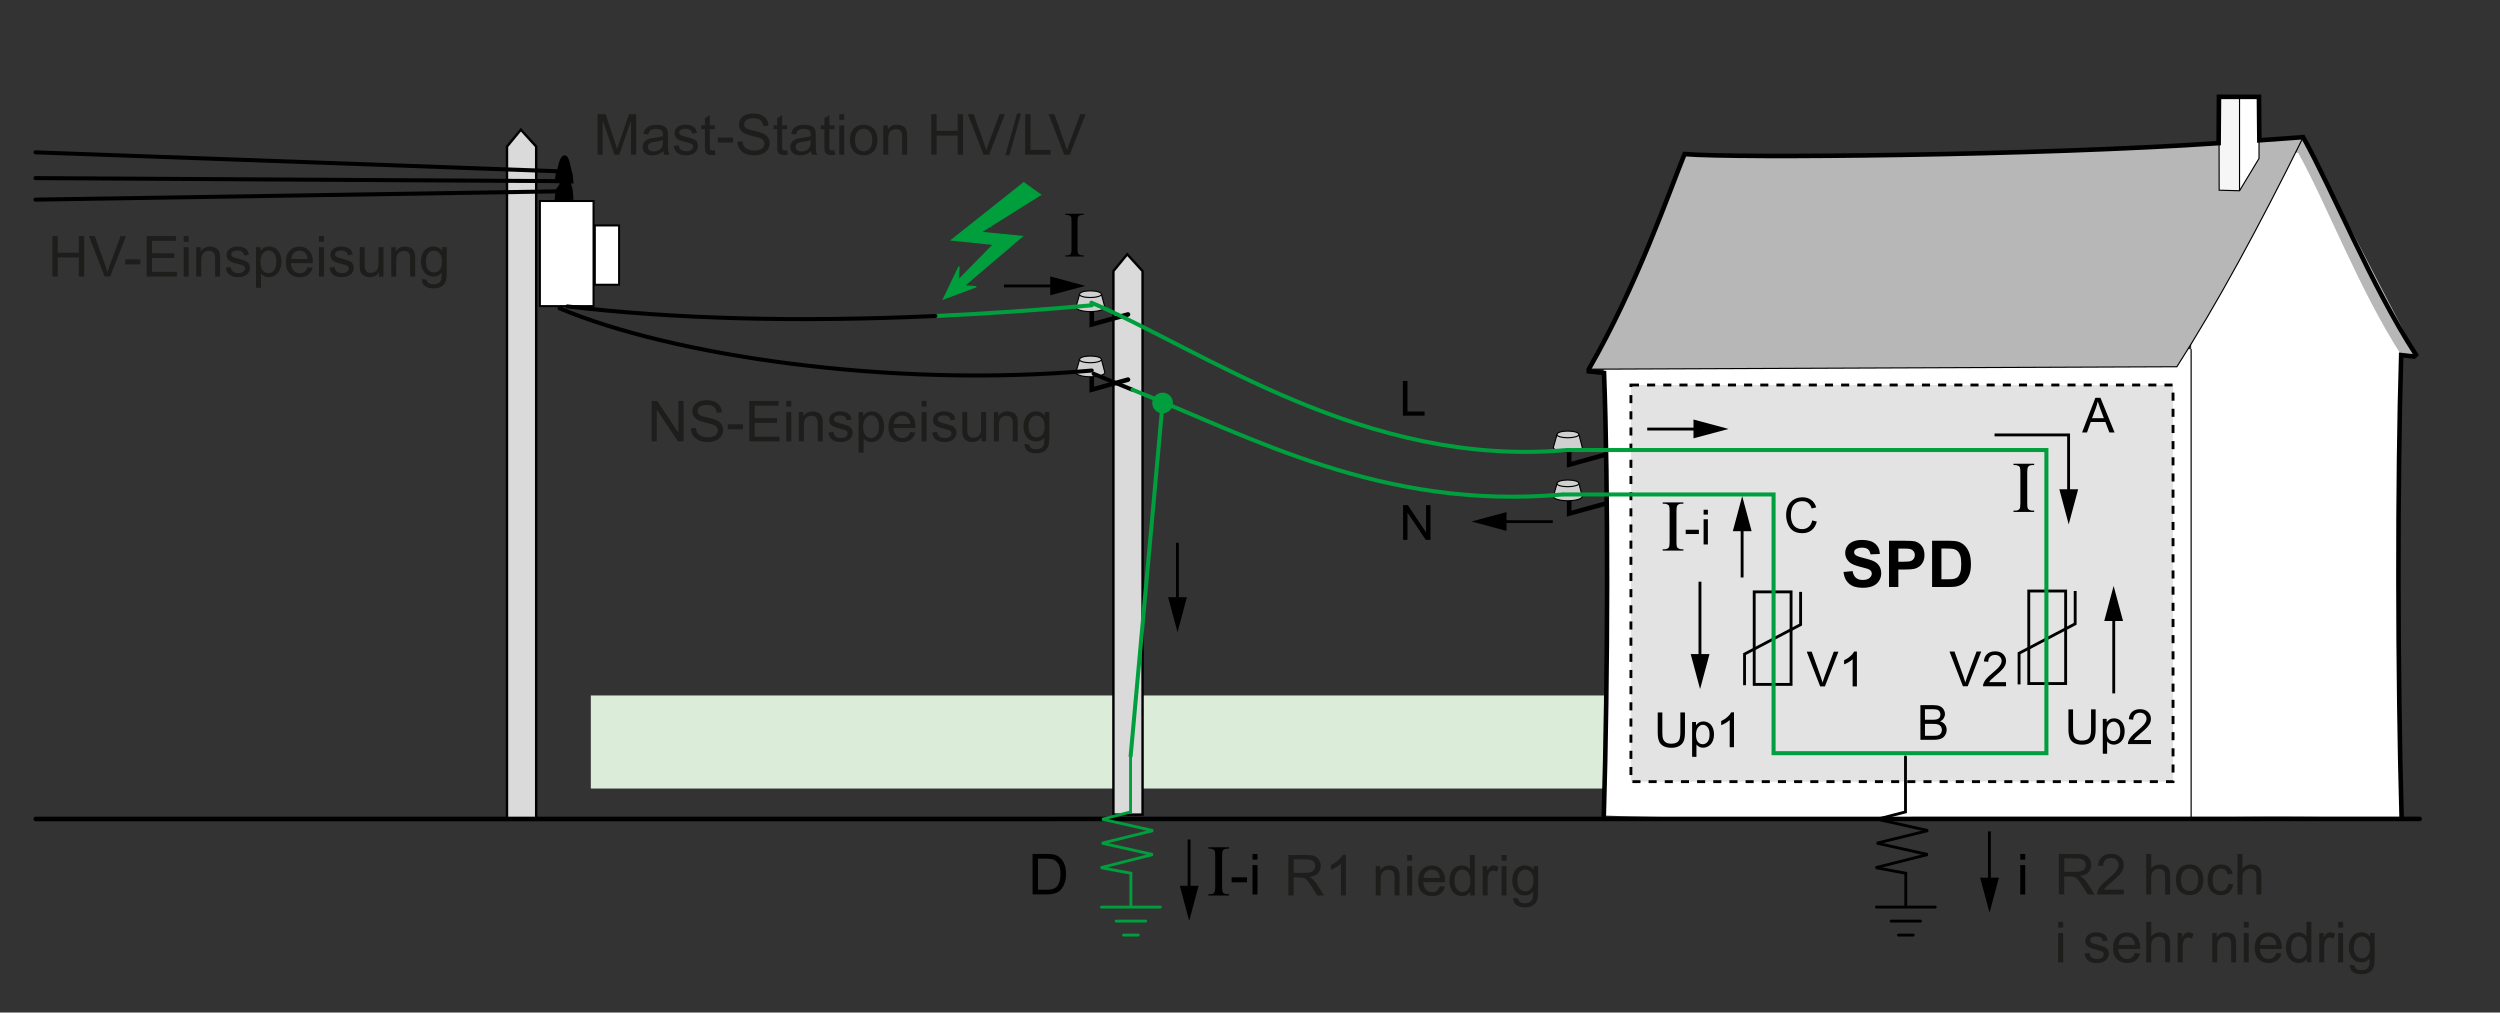 <?xml version="1.0" encoding="utf-8"?>
<!-- Generator: Adobe Illustrator 15.1.0, SVG Export Plug-In . SVG Version: 6.00 Build 0)  -->
<!DOCTYPE svg PUBLIC "-//W3C//DTD SVG 1.1//EN" "http://www.w3.org/Graphics/SVG/1.1/DTD/svg11.dtd">
<svg version="1.1" xmlns="http://www.w3.org/2000/svg" xmlns:xlink="http://www.w3.org/1999/xlink" x="0px" y="0px" width="618.5px"
	 height="250.5px" viewBox="0 0 618.5 250.5" style="enable-background:new 0 0 618.5 250.5;" xml:space="preserve">
<rect x="0" y="0" width="618.5" height="250.5" fill="#333333" stroke="none"/>
<style type="text/css">
<![CDATA[
	.st0{fill-rule:evenodd;clip-rule:evenodd;fill:none;stroke:#000000;stroke-width:0.709;stroke-linecap:round;}
	.st1{fill-rule:evenodd;clip-rule:evenodd;fill:#DBECD9;}
	.st2{fill:none;stroke:#000000;stroke-linecap:round;}
	.st3{fill:#1D1D1B;}
	.st4{fill-rule:evenodd;clip-rule:evenodd;fill:none;stroke:#000000;stroke-width:0.283;stroke-miterlimit:3.864;}
	.st5{fill-rule:evenodd;clip-rule:evenodd;fill:#B7B7B7;}
	.st6{fill-rule:evenodd;clip-rule:evenodd;fill:#009E3D;stroke:#009E3D;}
	.st7{fill-rule:evenodd;clip-rule:evenodd;fill:none;stroke:#009E3D;stroke-miterlimit:3.864;}
	.st8{fill-rule:evenodd;clip-rule:evenodd;fill:#D0D0D0;stroke:#000000;stroke-width:0.283;stroke-miterlimit:3.864;}
	.st9{fill-rule:evenodd;clip-rule:evenodd;fill:#009E3D;stroke:#009E3D;stroke-width:0.283;stroke-miterlimit:3.864;}
	.st10{fill-rule:evenodd;clip-rule:evenodd;}
	
		.st11{fill-rule:evenodd;clip-rule:evenodd;fill:#E3E3E3;stroke:#000000;stroke-width:0.709;stroke-miterlimit:3.864;stroke-dasharray:2,2;}
	.st12{fill-rule:evenodd;clip-rule:evenodd;fill:#F6F6F6;}
	.st13{fill-rule:evenodd;clip-rule:evenodd;fill:#DADADA;stroke:#000000;stroke-width:0.597;stroke-miterlimit:3.864;}
	.st14{fill:#FFFFFF;stroke:#000000;stroke-width:0.5;stroke-linecap:round;}
	.st15{fill-rule:evenodd;clip-rule:evenodd;fill:#FFFFFF;}
	.st16{fill-rule:evenodd;clip-rule:evenodd;fill:none;stroke:#009E3D;stroke-width:0.709;stroke-linecap:round;}
	.st17{fill:#FFFFFF;stroke:#000000;stroke-width:0.5;}
	.st18{fill:none;stroke:#000000;stroke-width:0.709;}
	.st19{stroke:#000000;stroke-width:0;stroke-linecap:round;}
	.st20{fill-rule:evenodd;clip-rule:evenodd;fill:none;stroke:#000000;stroke-width:1.134;stroke-linecap:round;}
	.st21{fill:none;stroke:#009E3D;stroke-linecap:round;}
]]>
</style>
<g id="Repères">
</g>
<g id="Calque_1">
	<polygon class="st1" points="441.06,172.05 146.17,172.06 146.17,195.08 441.06,195.08 	"/>
	<g>
		<g>
			<polygon class="st5" points="591.6,88.42 567.89,38.02 569.82,33.92 597.73,87.76 			"/>
			<path class="st15" d="M542.08,202.29c-43.98,0-118.65,0.52-145.24-0.52c1.04-34.81,1.04-81.25,0-109.49l-0.39-2.51l17.19-3.14
				l128.44-0.26V202.29z"/>
			<path class="st15" d="M542.08,202.29c25.1-0.52,36.44,0,52.1,0c-1.01-35.3-1.05-83.74-0.11-114.46
				c-10.5-16.29-18.38-37.2-25.48-49.98l-4.23-0.44l-22.27,43.85V202.29z"/>
			<path class="st5" d="M569.82,33.92c-58.72,4.26-138.15,5.43-153.06,4.19c-3.8,9.32-11.71,32.4-23.7,53.23l145.5-0.61
				c8.9-13.91,18.38-31.13,28.46-51.19C567.95,37.7,568.88,35.82,569.82,33.92z"/>
			<g>
				<polygon class="st12" points="554.06,23.94 554.06,47.19 549.02,47.06 548.98,23.94 				"/>
				<polygon class="st15" points="554.06,23.94 554.06,47.19 558.88,39.2 558.87,23.94 				"/>
				<polygon class="st4" points="548.98,23.94 549.02,47.06 554.06,47.19 558.88,39.2 558.87,23.94 				"/>
				<line class="st4" x1="554.06" y1="47.19" x2="554.06" y2="24.03"/>
			</g>
			<line class="st4" x1="542.08" y1="86.37" x2="542.08" y2="202.29"/>
			<path class="st4" d="M393.02,91.34l145.54-0.61c9.72-15.19,20.14-34.29,31.26-56.81"/>
			<path class="st20" d="M396.78,201.77c1.04-34.81,1.11-81.25,0.06-109.49l-3.78-0.41v-0.52c12-20.83,19.9-43.91,23.7-53.23
				c13.01,1.08,87.56,0.33,132.13-2.71l0.08-11.46h9.89l0.1,10.76c3.49-0.25,7.11-0.5,10.84-0.78c7.44,13.39,16.68,36.5,27.91,53.84
				l-0.46,0.44l-3.2-0.37c-0.94,30.72-0.9,79.16,0.11,114.46"/>
		</g>
		<rect x="403.49" y="95.25" class="st11" width="134.12" height="98.13"/>
	</g>
	<g>
		<polygon class="st13" points="125.43,36.26 128.86,32.09 132.65,36.26 132.65,202.73 125.43,202.73 		"/>
	</g>
	<g>
		<polygon class="st13" points="275.46,67.07 278.88,62.9 282.67,67.07 282.67,201.54 275.46,201.54 		"/>
		<g>
			<polyline class="st20" points="270.1,91.67 270.1,96.4 279.06,93.92 			"/>
			<g>
				<path class="st8" d="M267.1,88.91c0-0.46,1.13-0.83,2.64-0.83c1.52,0,2.75,0.37,2.75,0.83l0.85,3.23c0,0.6-1.62,1.08-3.6,1.08
					c-1.97,0-3.57-0.48-3.57-1.08L267.1,88.91z"/>
				<path class="st4" d="M272.52,88.91c0,0.46-1.26,0.83-2.77,0.83c-1.52,0-2.75-0.37-2.75-0.83"/>
			</g>
		</g>
		<g>
			<polyline class="st20" points="270.1,75.53 270.1,80.27 279.06,77.79 			"/>
			<g>
				<path class="st8" d="M267.1,72.78c0-0.46,1.13-0.83,2.64-0.83c1.52,0,2.75,0.37,2.75,0.83l0.85,3.23c0,0.6-1.62,1.08-3.6,1.08
					c-1.97,0-3.57-0.48-3.57-1.08L267.1,72.78z"/>
				<path class="st4" d="M272.52,72.78c0,0.46-1.26,0.83-2.77,0.83c-1.52,0-2.75-0.37-2.75-0.83"/>
			</g>
		</g>
	</g>
	<line class="st2" x1="8.78" y1="37.69" x2="139.5" y2="42.43"/>
	<g>
		<rect x="133.57" y="49.73" class="st17" width="13.27" height="26"/>
		<path class="st17" d="M140.21,62.73"/>
	</g>
	<path class="st19" d="M141.73,43.62c-0.08-0.89-0.29-1.12-0.45-1.98c-0.33-1.79-0.76-3.3-1.67-3.21c-0.87,0.09-1.31,1.54-1.67,3.21
		c-0.18,0.86-0.45,1.07-0.54,1.96c-0.2,1.97-0.21,1.69-0.21,1.69l4.7,0.11C141.9,45.4,141.91,45.64,141.73,43.62z"/>
	<path class="st19" d="M141.73,47.37c-0.08-0.89-0.29-1.12-0.45-1.98c-0.33-1.79-0.78-3.94-1.69-3.85
		c-0.87,0.09-0.79,2.18-1.15,3.85c-0.18,0.86-0.95,1.07-1.04,1.96c-0.2,1.97-0.17,2.21-0.17,2.21l4.62-0.11
		C141.87,49.45,141.91,49.39,141.73,47.37z"/>
	<line class="st2" x1="8.78" y1="44.06" x2="138.12" y2="44.81"/>
	<line class="st2" x1="8.78" y1="49.39" x2="137.42" y2="47.35"/>
	<g>
		<rect x="147.16" y="55.77" class="st14" width="6" height="14.67"/>
		<path class="st14" d="M150.16,63.1"/>
	</g>
	<path class="st2" d="M138.44,76.28c27.39,11.58,81.73,19.85,131.66,15.39"/>
	<g>
		<polyline class="st20" points="388.21,122.33 388.21,127.07 397.18,124.59 		"/>
		<path class="st8" d="M385.22,119.58c0-0.46,1.13-0.83,2.64-0.83c1.52,0,2.75,0.37,2.75,0.83l0.85,3.23c0,0.6-1.63,1.08-3.6,1.08
			s-3.57-0.48-3.57-1.08L385.22,119.58z"/>
		<path class="st4" d="M390.64,119.58c0,0.46-1.26,0.83-2.77,0.83c-1.52,0-2.75-0.37-2.75-0.83"/>
	</g>
	<g>
		<polyline class="st20" points="388.21,110.23 388.21,114.96 397.18,112.48 		"/>
		<path class="st8" d="M385.22,107.47c0-0.46,1.13-0.83,2.64-0.83c1.52,0,2.75,0.37,2.75,0.83l0.85,3.23c0,0.6-1.63,1.08-3.6,1.08
			s-3.57-0.48-3.57-1.08L385.22,107.47z"/>
		<path class="st4" d="M390.64,107.47c0,0.46-1.26,0.83-2.77,0.83c-1.52,0-2.75-0.37-2.75-0.83"/>
	</g>
	<line class="st7" x1="279.7" y1="187.27" x2="287.64" y2="99.62"/>
	<path class="st2" d="M270.57,92.48c2.91,1.23,6.09,2.56,9.57,3.94"/>
	<g>
		<g>
			<rect x="433.99" y="146.43" class="st18" width="9.12" height="22.89"/>
			<path class="st18" d="M438.55,157.87"/>
		</g>
		<polyline class="st18" points="431.6,169.52 431.6,161.82 445.47,154.53 445.47,146.43 		"/>
	</g>
	<g>
		<line class="st18" x1="420.57" y1="143.91" x2="420.57" y2="163.41"/>
		<polygon points="418.28,161.82 420.6,170.49 422.93,161.82 		"/>
	</g>
	<g>
		<line class="st18" x1="384.16" y1="129.05" x2="371.12" y2="129.05"/>
		<polygon points="372.71,131.34 364.04,129.02 372.71,126.69 		"/>
	</g>
	<g>
		<line class="st18" x1="431" y1="142.87" x2="431" y2="129.83"/>
		<polygon points="428.7,131.42 431.02,122.74 433.35,131.42 		"/>
	</g>
	<g>
		<rect x="417.04" y="131.06" class="st10" width="3.26" height="1.06"/>
		<path class="st10" d="M421.47,127.31v-1.2h1.06v1.2H421.47z M421.47,134.7v-6.23h1.06v6.23H421.47z"/>
	</g>
	<path class="st10" d="M448.34,128.75l1.14,0.29c-0.24,0.93-0.67,1.65-1.29,2.13c-0.62,0.49-1.37,0.74-2.27,0.74
		c-0.92,0-1.68-0.19-2.25-0.56c-0.58-0.38-1.02-0.92-1.32-1.64c-0.3-0.71-0.46-1.48-0.46-2.3c0-0.89,0.17-1.67,0.51-2.34
		c0.34-0.67,0.83-1.17,1.46-1.52c0.63-0.35,1.32-0.52,2.08-0.52c0.86,0,1.58,0.22,2.17,0.66s0.99,1.05,1.22,1.84l-1.12,0.26
		c-0.2-0.63-0.49-1.08-0.87-1.37c-0.38-0.29-0.85-0.43-1.43-0.43c-0.66,0-1.21,0.16-1.65,0.47s-0.75,0.74-0.93,1.27
		s-0.27,1.08-0.27,1.65c0,0.73,0.11,1.37,0.32,1.91c0.21,0.54,0.54,0.95,0.99,1.22s0.93,0.4,1.46,0.4c0.63,0,1.17-0.18,1.61-0.55
		C447.89,130.01,448.19,129.47,448.34,128.75z"/>
	<g>
		<path class="st10" d="M450.31,169.82l-3.32-8.59h1.23l2.23,6.24c0.18,0.5,0.33,0.97,0.45,1.4c0.13-0.47,0.29-0.94,0.46-1.4
			l2.31-6.24h1.16l-3.35,8.59H450.31z"/>
		<path class="st10" d="M459.4,169.82h-1.06v-6.72c-0.25,0.24-0.59,0.48-1,0.73c-0.41,0.24-0.78,0.42-1.11,0.54v-1.02
			c0.59-0.28,1.11-0.62,1.55-1.01c0.44-0.39,0.75-0.78,0.94-1.15h0.68V169.82z"/>
	</g>
	<g>
		<path class="st10" d="M415.72,176.26h1.14v4.96c0,0.86-0.1,1.55-0.29,2.06c-0.2,0.51-0.55,0.92-1.06,1.24
			c-0.51,0.32-1.18,0.48-2,0.48c-0.8,0-1.46-0.14-1.97-0.42c-0.51-0.28-0.88-0.68-1.09-1.2c-0.22-0.53-0.33-1.24-0.33-2.15v-4.96
			h1.14v4.96c0,0.75,0.07,1.3,0.21,1.65c0.14,0.35,0.38,0.63,0.71,0.82s0.75,0.29,1.23,0.29c0.83,0,1.43-0.19,1.78-0.57
			c0.36-0.38,0.53-1.11,0.53-2.19V176.26z"/>
		<path class="st10" d="M418.63,187.24v-8.62h0.96v0.82c0.23-0.32,0.48-0.55,0.77-0.71c0.29-0.16,0.63-0.24,1.04-0.24
			c0.53,0,1,0.14,1.41,0.41c0.41,0.27,0.71,0.66,0.92,1.15s0.31,1.04,0.31,1.63c0,0.63-0.11,1.21-0.34,1.72
			c-0.23,0.51-0.56,0.9-0.99,1.17s-0.89,0.41-1.37,0.41c-0.35,0-0.67-0.07-0.95-0.22c-0.28-0.15-0.51-0.34-0.69-0.56v3.04H418.63z
			 M419.59,181.78c0,0.8,0.16,1.39,0.48,1.77c0.32,0.38,0.71,0.57,1.18,0.57c0.47,0,0.87-0.2,1.2-0.59c0.33-0.39,0.5-1.01,0.5-1.84
			c0-0.79-0.16-1.38-0.49-1.78c-0.33-0.39-0.71-0.59-1.16-0.59s-0.85,0.21-1.19,0.63C419.77,180.37,419.59,180.98,419.59,181.78z"/>
		<path class="st10" d="M428.99,184.86h-1.06v-6.72c-0.25,0.24-0.59,0.48-1,0.73c-0.41,0.24-0.78,0.42-1.11,0.54v-1.02
			c0.59-0.28,1.11-0.62,1.55-1.01s0.75-0.78,0.94-1.15h0.68V184.86z"/>
	</g>
	<g>
		<line class="st18" x1="407.52" y1="106.15" x2="420.55" y2="106.15"/>
		<polygon points="418.97,108.44 427.64,106.12 418.97,103.79 		"/>
	</g>
	<g>
		<g>
			<rect x="501.92" y="146.22" class="st18" width="9.12" height="22.89"/>
			<path class="st18" d="M506.48,157.67"/>
		</g>
		<polyline class="st18" points="499.52,169.32 499.52,161.62 513.4,154.33 513.4,146.22 		"/>
	</g>
	<path class="st21" d="M280.17,96.42c29.28,11.64,61.83,29.91,106.45,25.91"/>
	<polyline class="st7" points="386.63,122.33 438.78,122.33 438.78,186.34 506.28,186.34 506.28,111.34 387.65,111.34 	"/>
	<polygon class="st9" points="242.65,57.46 252.91,58.49 238.55,70.7 241.54,70.93 233.39,73.99 237.26,65.95 237.14,69.26 
		245.77,60.47 235.4,59.39 253.28,45.2 257.46,48.19 	"/>
	<path class="st21" d="M231.44,78.18c12.42-0.57,25.28-1.45,38.66-2.65"/>
	<path class="st2" d="M140.37,75.81c26.79,3.13,57.1,3.92,91.04,2.37"/>
	<g>
		<polyline class="st18" points="511.77,122.64 511.77,107.6 493.45,107.6 		"/>
		<polygon points="509.48,121.05 511.8,129.73 514.13,121.05 		"/>
	</g>
	<g>
		<line class="st18" x1="291.29" y1="149.33" x2="291.29" y2="134.29"/>
		<polygon points="288.99,147.74 291.32,156.42 293.64,147.74 		"/>
	</g>
	<g>
		<line class="st18" x1="522.94" y1="171.55" x2="522.94" y2="152.05"/>
		<polygon points="525.24,153.64 522.91,144.96 520.59,153.64 		"/>
	</g>
	<path class="st10" d="M475.11,183.04v-8.59h3.22c0.65,0,1.18,0.09,1.58,0.26s0.71,0.44,0.93,0.8s0.34,0.74,0.34,1.13
		c0,0.37-0.1,0.71-0.3,1.04c-0.2,0.32-0.5,0.59-0.9,0.79c0.52,0.15,0.92,0.41,1.2,0.78s0.42,0.8,0.42,1.3c0,0.4-0.08,0.78-0.26,1.12
		c-0.17,0.35-0.38,0.61-0.63,0.8c-0.25,0.19-0.57,0.33-0.94,0.42c-0.38,0.1-0.84,0.14-1.39,0.14H475.11z M476.25,178.06h1.86
		c0.5,0,0.87-0.03,1.08-0.1c0.29-0.08,0.51-0.23,0.65-0.43c0.15-0.2,0.22-0.45,0.22-0.75c0-0.29-0.07-0.54-0.21-0.76
		c-0.13-0.22-0.33-0.37-0.59-0.45c-0.25-0.08-0.69-0.12-1.31-0.12h-1.72V178.06z M476.25,182.04h2.14c0.37,0,0.63-0.02,0.77-0.04
		c0.26-0.05,0.48-0.13,0.66-0.23s0.32-0.27,0.43-0.48c0.11-0.21,0.17-0.45,0.17-0.72c0-0.32-0.08-0.6-0.25-0.84
		c-0.17-0.24-0.39-0.4-0.68-0.5c-0.29-0.1-0.71-0.14-1.26-0.14h-1.99V182.04z"/>
	<path class="st10" d="M515.1,107l3.3-8.59h1.25l3.5,8.59h-1.29l-0.99-2.6h-3.62l-0.93,2.6H515.1z M517.57,103.47h2.93l-0.9-2.38
		c-0.27-0.72-0.47-1.32-0.62-1.79c-0.12,0.56-0.28,1.11-0.47,1.65L517.57,103.47z"/>
	<g>
		<path class="st10" d="M485.63,169.78l-3.32-8.59h1.23l2.23,6.24c0.18,0.5,0.33,0.97,0.45,1.41c0.13-0.47,0.29-0.94,0.46-1.41
			l2.32-6.24h1.16l-3.35,8.59H485.63z"/>
		<path class="st10" d="M496.29,168.77v1.01h-5.69c-0.01-0.25,0.04-0.5,0.13-0.73c0.15-0.39,0.38-0.77,0.7-1.14
			c0.32-0.38,0.78-0.81,1.38-1.3c0.93-0.77,1.56-1.37,1.89-1.82c0.33-0.45,0.5-0.87,0.5-1.27c0-0.42-0.15-0.77-0.45-1.06
			c-0.3-0.29-0.69-0.43-1.18-0.43c-0.51,0-0.92,0.15-1.22,0.45c-0.3,0.3-0.46,0.72-0.46,1.26l-1.08-0.11
			c0.07-0.81,0.35-1.42,0.84-1.85c0.49-0.43,1.14-0.64,1.96-0.64c0.82,0,1.48,0.23,1.96,0.69c0.48,0.46,0.72,1.03,0.72,1.7
			c0,0.34-0.07,0.68-0.21,1.02c-0.14,0.33-0.37,0.68-0.7,1.05c-0.33,0.37-0.87,0.87-1.63,1.51c-0.63,0.53-1.04,0.89-1.22,1.08
			c-0.18,0.19-0.33,0.38-0.45,0.57H496.29z"/>
	</g>
	<g>
		<path class="st10" d="M517.32,175.49h1.14v4.96c0,0.87-0.1,1.55-0.29,2.06c-0.19,0.51-0.55,0.92-1.05,1.24s-1.18,0.48-2,0.48
			c-0.8,0-1.46-0.14-1.97-0.42c-0.51-0.28-0.88-0.68-1.09-1.2s-0.33-1.24-0.33-2.15v-4.96h1.14v4.96c0,0.75,0.07,1.3,0.21,1.65
			c0.14,0.36,0.38,0.63,0.71,0.82s0.75,0.29,1.23,0.29c0.83,0,1.43-0.19,1.78-0.57c0.35-0.38,0.53-1.11,0.53-2.19V175.49z"/>
		<path class="st10" d="M520.23,186.47v-8.62h0.96v0.82c0.23-0.32,0.48-0.55,0.77-0.71s0.63-0.24,1.04-0.24c0.53,0,1,0.13,1.41,0.41
			s0.71,0.66,0.92,1.16c0.21,0.5,0.31,1.04,0.31,1.63c0,0.63-0.11,1.21-0.34,1.72c-0.23,0.51-0.56,0.9-0.99,1.17
			c-0.44,0.27-0.89,0.41-1.37,0.41c-0.35,0-0.67-0.07-0.95-0.22c-0.28-0.15-0.51-0.34-0.69-0.56v3.04H520.23z M521.19,181
			c0,0.8,0.16,1.39,0.49,1.77c0.32,0.38,0.71,0.57,1.17,0.57c0.47,0,0.87-0.2,1.2-0.59c0.33-0.4,0.5-1.01,0.5-1.84
			c0-0.79-0.16-1.38-0.49-1.78c-0.32-0.39-0.71-0.59-1.17-0.59c-0.45,0-0.85,0.21-1.19,0.63S521.19,180.2,521.19,181z"/>
		<path class="st10" d="M532.15,183.07v1.01h-5.69c-0.01-0.26,0.03-0.5,0.12-0.73c0.15-0.39,0.38-0.77,0.7-1.14
			c0.32-0.38,0.78-0.81,1.38-1.3c0.93-0.77,1.56-1.37,1.89-1.82c0.33-0.45,0.5-0.87,0.5-1.27c0-0.42-0.15-0.77-0.45-1.06
			c-0.3-0.29-0.69-0.43-1.17-0.43c-0.51,0-0.92,0.15-1.22,0.46c-0.3,0.3-0.46,0.72-0.46,1.26l-1.08-0.11
			c0.07-0.81,0.35-1.42,0.84-1.85c0.49-0.42,1.14-0.64,1.95-0.64c0.82,0,1.48,0.23,1.96,0.69c0.48,0.46,0.72,1.03,0.72,1.7
			c0,0.34-0.07,0.68-0.21,1.02c-0.14,0.33-0.38,0.68-0.7,1.05s-0.87,0.87-1.63,1.51c-0.63,0.53-1.04,0.89-1.22,1.08
			s-0.33,0.38-0.45,0.57H532.15z"/>
	</g>
	<path class="st21" d="M270.01,74.88c27.39,11.58,67.71,40.93,117.64,36.46"/>
	<g>
		<line class="st18" x1="248.38" y1="70.74" x2="261.42" y2="70.74"/>
		<polygon points="259.83,73.04 268.51,70.72 259.83,68.39 		"/>
	</g>
	<circle class="st6" cx="287.63" cy="99.7" r="2.06"/>
	<path d="M347.07,102.83v-8.59h1.14v7.58h4.23v1.02H347.07z"/>
	<path d="M347.12,133.56v-8.59h1.17l4.52,6.75v-6.75h1.09v8.59h-1.17l-4.52-6.75v6.75H347.12z"/>
	<g>
		<line class="st20" x1="8.85" y1="202.61" x2="598.62" y2="202.6"/>
	</g>
	<g>
		<polyline class="st0" points="471.42,187.27 471.42,200.87 464.42,202.68 476.98,205.49 464.34,208.6 476.91,211.41 
			464.05,214.66 471.49,216.04 471.49,224.19 		"/>
		<line class="st0" x1="478.78" y1="224.41" x2="464.22" y2="224.41"/>
		<line class="st0" x1="475.14" y1="227.88" x2="467.86" y2="227.88"/>
		<line class="st0" x1="473.32" y1="231.34" x2="469.68" y2="231.34"/>
	</g>
	<g>
		<polyline class="st16" points="279.7,187.27 279.7,200.87 272.7,202.68 285.26,205.49 272.63,208.6 285.19,211.41 272.34,214.66 
			279.78,216.04 279.78,224.19 		"/>
		<line class="st16" x1="287.07" y1="224.41" x2="272.5" y2="224.41"/>
		<line class="st16" x1="283.43" y1="227.88" x2="276.14" y2="227.88"/>
		<line class="st16" x1="281.61" y1="231.34" x2="277.96" y2="231.34"/>
	</g>
	<g>
		<line class="st18" x1="294.18" y1="207.69" x2="294.18" y2="220.73"/>
		<polygon points="291.88,219.14 294.21,227.82 296.53,219.14 		"/>
	</g>
	<g>
		<line class="st18" x1="492.18" y1="205.69" x2="492.18" y2="218.73"/>
		<polygon points="489.88,217.14 492.21,225.82 494.53,217.14 		"/>
	</g>
	<g>
		<rect x="304.7" y="217.05" class="st10" width="3.81" height="1.23"/>
		<path class="st10" d="M309.87,212.67v-1.4h1.23v1.4H309.87z M309.87,221.29v-7.27h1.23v7.27H309.87z"/>
	</g>
	<path class="st10" d="M255.46,221.29v-10.03h3.45c0.78,0,1.37,0.05,1.78,0.14c0.58,0.13,1.06,0.37,1.47,0.72
		c0.53,0.45,0.92,1.02,1.19,1.71c0.26,0.7,0.39,1.49,0.39,2.38c0,0.76-0.09,1.44-0.27,2.02c-0.18,0.59-0.41,1.07-0.68,1.46
		c-0.28,0.38-0.58,0.69-0.91,0.91c-0.33,0.22-0.73,0.39-1.2,0.5c-0.47,0.11-1,0.17-1.61,0.17H255.46z M256.79,220.12h2.14
		c0.66,0,1.18-0.06,1.55-0.19c0.38-0.12,0.67-0.29,0.9-0.52c0.31-0.31,0.56-0.74,0.73-1.27c0.18-0.53,0.26-1.18,0.26-1.94
		c0-1.05-0.17-1.86-0.52-2.42c-0.34-0.56-0.76-0.94-1.25-1.13c-0.35-0.14-0.93-0.21-1.71-0.21h-2.1V220.12z"/>
	<path class="st10" d="M499.81,212.67v-1.4h1.23v1.4H499.81z M499.81,221.29v-7.27h1.23v7.27H499.81z"/>
	<g>
		<path d="M268.11,63.18v0.29h-4.54v-0.29h0.38c0.44,0,0.75-0.13,0.95-0.38c0.13-0.17,0.19-0.57,0.19-1.2v-6.84
			c0-0.54-0.03-0.89-0.1-1.06c-0.05-0.13-0.16-0.24-0.32-0.34c-0.23-0.13-0.47-0.19-0.72-0.19h-0.38v-0.29h4.54v0.29h-0.38
			c-0.43,0-0.75,0.13-0.95,0.38c-0.13,0.17-0.2,0.57-0.2,1.2v6.84c0,0.54,0.03,0.89,0.1,1.06c0.05,0.13,0.16,0.24,0.33,0.34
			c0.22,0.13,0.46,0.19,0.71,0.19H268.11z"/>
	</g>
	<g>
		<path d="M304.06,221.22v0.33h-5.11v-0.33h0.42c0.49,0,0.85-0.14,1.07-0.43c0.14-0.19,0.21-0.64,0.21-1.35v-7.7
			c0-0.6-0.04-1-0.11-1.2c-0.06-0.15-0.18-0.27-0.36-0.38c-0.26-0.14-0.53-0.21-0.81-0.21h-0.42v-0.33h5.11v0.33h-0.43
			c-0.49,0-0.84,0.14-1.06,0.43c-0.15,0.19-0.22,0.64-0.22,1.35v7.7c0,0.6,0.04,1,0.11,1.2c0.06,0.15,0.18,0.27,0.37,0.38
			c0.25,0.14,0.52,0.21,0.8,0.21H304.06z"/>
	</g>
	<g>
		<path d="M416.47,135.89v0.33h-5.11v-0.33h0.42c0.49,0,0.85-0.14,1.07-0.43c0.14-0.19,0.21-0.64,0.21-1.35v-7.7
			c0-0.6-0.04-1-0.11-1.2c-0.06-0.15-0.18-0.27-0.36-0.38c-0.26-0.14-0.53-0.21-0.81-0.21h-0.42v-0.33h5.11v0.33h-0.43
			c-0.49,0-0.84,0.14-1.06,0.43c-0.15,0.19-0.22,0.64-0.22,1.35v7.7c0,0.6,0.04,1,0.11,1.2c0.06,0.15,0.18,0.27,0.37,0.38
			c0.25,0.14,0.52,0.21,0.8,0.21H416.47z"/>
	</g>
	<g>
		<path d="M503.25,126.33v0.33h-5.11v-0.33h0.42c0.49,0,0.85-0.14,1.07-0.43c0.14-0.19,0.21-0.64,0.21-1.35v-7.7
			c0-0.6-0.04-1-0.11-1.2c-0.06-0.15-0.18-0.27-0.36-0.38c-0.26-0.14-0.53-0.21-0.81-0.21h-0.42v-0.33h5.11v0.33h-0.43
			c-0.49,0-0.84,0.14-1.06,0.43c-0.15,0.19-0.22,0.64-0.22,1.35v7.7c0,0.6,0.04,1,0.11,1.2c0.06,0.15,0.18,0.27,0.37,0.38
			c0.25,0.14,0.52,0.21,0.8,0.21H503.25z"/>
	</g>
	<g>
		<path d="M456.08,141.51l2.25-0.22c0.14,0.75,0.41,1.31,0.82,1.66s0.97,0.53,1.68,0.53c0.75,0,1.31-0.16,1.68-0.47
			s0.57-0.68,0.57-1.11c0-0.27-0.08-0.5-0.24-0.69c-0.16-0.19-0.44-0.36-0.83-0.5c-0.27-0.09-0.89-0.26-1.85-0.5
			c-1.24-0.31-2.11-0.68-2.61-1.13c-0.7-0.63-1.05-1.4-1.05-2.3c0-0.58,0.17-1.13,0.5-1.64s0.81-0.89,1.43-1.16s1.37-0.4,2.25-0.4
			c1.44,0,2.52,0.32,3.25,0.95c0.73,0.63,1.11,1.47,1.14,2.52l-2.31,0.1c-0.1-0.59-0.31-1.01-0.64-1.27s-0.81-0.39-1.46-0.39
			c-0.67,0-1.2,0.14-1.58,0.41c-0.25,0.18-0.37,0.41-0.37,0.71c0,0.27,0.11,0.5,0.34,0.7c0.29,0.25,1,0.5,2.13,0.77
			s1.96,0.54,2.5,0.82c0.54,0.28,0.96,0.67,1.27,1.16s0.46,1.1,0.46,1.82c0,0.66-0.18,1.27-0.55,1.84s-0.88,1-1.55,1.28
			s-1.5,0.42-2.49,0.42c-1.45,0-2.56-0.33-3.34-1S456.23,142.79,456.08,141.51z"/>
		<path d="M467.34,145.23v-11.45h3.71c1.41,0,2.32,0.06,2.75,0.17c0.66,0.17,1.21,0.55,1.65,1.12c0.44,0.58,0.66,1.32,0.66,2.23
			c0,0.7-0.13,1.29-0.38,1.77c-0.25,0.48-0.58,0.86-0.97,1.13s-0.79,0.45-1.2,0.54c-0.55,0.11-1.35,0.16-2.4,0.16h-1.51v4.32H467.34
			z M469.65,135.72v3.25h1.27c0.91,0,1.52-0.06,1.83-0.18c0.31-0.12,0.55-0.31,0.72-0.56c0.17-0.25,0.26-0.55,0.26-0.89
			c0-0.42-0.12-0.76-0.37-1.03c-0.25-0.27-0.55-0.44-0.93-0.51c-0.28-0.05-0.83-0.08-1.66-0.08H469.65z"/>
		<path d="M478,133.78h4.23c0.95,0,1.68,0.07,2.18,0.22c0.67,0.2,1.25,0.55,1.73,1.05c0.48,0.51,0.84,1.12,1.09,1.86
			c0.25,0.73,0.38,1.63,0.38,2.71c0,0.94-0.12,1.76-0.35,2.44c-0.29,0.83-0.7,1.51-1.23,2.02c-0.4,0.39-0.94,0.7-1.63,0.91
			c-0.51,0.16-1.19,0.24-2.05,0.24H478V133.78z M480.31,135.72v7.59h1.73c0.65,0,1.11-0.04,1.4-0.11c0.38-0.09,0.69-0.25,0.93-0.48
			s0.45-0.59,0.61-1.11s0.23-1.21,0.23-2.1c0-0.89-0.08-1.56-0.23-2.04c-0.16-0.47-0.38-0.84-0.66-1.11s-0.64-0.45-1.07-0.54
			c-0.32-0.07-0.96-0.11-1.9-0.11H480.31z"/>
	</g>
	<g>
		<path class="st3" d="M147.83,38.28V28.25h2l2.37,7.1c0.22,0.66,0.38,1.16,0.48,1.48c0.11-0.36,0.29-0.9,0.53-1.61l2.4-6.97h1.78
			v10.02h-1.28v-8.39l-2.91,8.39h-1.2l-2.9-8.53v8.53H147.83z"/>
		<path class="st3" d="M164.12,37.38c-0.46,0.39-0.89,0.66-1.32,0.82s-0.87,0.24-1.36,0.24c-0.8,0-1.41-0.19-1.84-0.58
			s-0.64-0.89-0.64-1.49c0-0.36,0.08-0.68,0.24-0.97s0.37-0.53,0.64-0.71s0.56-0.31,0.89-0.4c0.24-0.06,0.61-0.13,1.09-0.18
			c0.99-0.12,1.73-0.26,2.19-0.42c0-0.17,0.01-0.28,0.01-0.32c0-0.5-0.12-0.85-0.35-1.06c-0.31-0.28-0.78-0.42-1.4-0.42
			c-0.58,0-1.01,0.1-1.28,0.3s-0.48,0.56-0.61,1.08l-1.2-0.16c0.11-0.52,0.29-0.93,0.54-1.25s0.61-0.56,1.09-0.73
			s1.02-0.26,1.65-0.26c0.62,0,1.12,0.07,1.51,0.22s0.67,0.33,0.85,0.55s0.31,0.5,0.38,0.84c0.04,0.21,0.06,0.59,0.06,1.13v1.64
			c0,1.14,0.03,1.87,0.08,2.17s0.16,0.59,0.31,0.87h-1.29C164.24,38.02,164.15,37.72,164.12,37.38z M164.02,34.63
			c-0.45,0.18-1.12,0.34-2.01,0.46c-0.51,0.07-0.86,0.15-1.07,0.25s-0.37,0.22-0.49,0.4s-0.17,0.37-0.17,0.58
			c0,0.33,0.12,0.6,0.37,0.82s0.61,0.33,1.09,0.33c0.47,0,0.9-0.1,1.26-0.31s0.64-0.49,0.81-0.85c0.13-0.28,0.2-0.69,0.2-1.23V34.63
			z"/>
		<path class="st3" d="M166.67,36.11l1.22-0.19c0.07,0.49,0.26,0.86,0.57,1.12s0.75,0.39,1.31,0.39c0.56,0,0.98-0.12,1.26-0.35
			s0.41-0.5,0.41-0.81c0-0.28-0.12-0.5-0.36-0.66c-0.17-0.11-0.59-0.25-1.26-0.42c-0.9-0.23-1.53-0.42-1.88-0.59
			s-0.61-0.4-0.79-0.69s-0.27-0.62-0.27-0.97c0-0.32,0.07-0.62,0.22-0.9s0.35-0.5,0.6-0.69c0.19-0.14,0.45-0.26,0.78-0.36
			s0.68-0.15,1.06-0.15c0.57,0,1.07,0.08,1.5,0.25s0.75,0.39,0.95,0.67s0.35,0.66,0.42,1.12l-1.2,0.16
			c-0.05-0.37-0.21-0.67-0.48-0.88s-0.63-0.31-1.11-0.31c-0.56,0-0.97,0.09-1.21,0.28s-0.36,0.41-0.36,0.66
			c0,0.16,0.05,0.3,0.15,0.43c0.1,0.13,0.26,0.24,0.47,0.33c0.12,0.05,0.49,0.15,1.09,0.31c0.87,0.23,1.48,0.42,1.82,0.57
			s0.61,0.36,0.81,0.65s0.29,0.63,0.29,1.05c0,0.41-0.12,0.8-0.36,1.16s-0.58,0.64-1.04,0.84s-0.96,0.3-1.53,0.3
			c-0.94,0-1.66-0.2-2.16-0.59S166.81,36.88,166.67,36.11z"/>
		<path class="st3" d="M176.85,37.17l0.18,1.09c-0.35,0.07-0.66,0.11-0.93,0.11c-0.45,0-0.79-0.07-1.04-0.21s-0.42-0.33-0.52-0.56
			s-0.15-0.71-0.15-1.45v-4.18h-0.9v-0.96h0.9v-1.8l1.22-0.74v2.54h1.24v0.96h-1.24v4.25c0,0.35,0.02,0.58,0.06,0.68
			s0.11,0.18,0.21,0.24s0.24,0.09,0.42,0.09C176.45,37.22,176.63,37.21,176.85,37.17z"/>
		<path class="st3" d="M177.58,35.27v-1.24h3.78v1.24H177.58z"/>
		<path class="st3" d="M182.42,35.06l1.25-0.11c0.06,0.5,0.2,0.91,0.41,1.23s0.55,0.58,1.01,0.78s0.97,0.3,1.54,0.3
			c0.51,0,0.95-0.08,1.34-0.23s0.68-0.36,0.86-0.62s0.28-0.55,0.28-0.86c0-0.31-0.09-0.59-0.27-0.82s-0.48-0.43-0.9-0.59
			c-0.27-0.1-0.86-0.27-1.78-0.49s-1.57-0.43-1.93-0.63c-0.48-0.25-0.83-0.56-1.07-0.93s-0.35-0.79-0.35-1.25
			c0-0.51,0.14-0.98,0.43-1.42s0.71-0.77,1.26-1s1.16-0.34,1.84-0.34c0.74,0,1.4,0.12,1.97,0.36s1,0.59,1.31,1.06
			s0.47,0.99,0.49,1.58l-1.27,0.1c-0.07-0.63-0.3-1.11-0.69-1.44s-0.98-0.49-1.75-0.49c-0.8,0-1.39,0.15-1.75,0.44
			s-0.55,0.65-0.55,1.06c0,0.36,0.13,0.66,0.39,0.89c0.26,0.23,0.92,0.47,2,0.71s1.82,0.46,2.22,0.64c0.58,0.27,1.01,0.61,1.29,1.02
			s0.42,0.89,0.42,1.43c0,0.53-0.15,1.04-0.46,1.51s-0.74,0.84-1.32,1.1s-1.22,0.39-1.93,0.39c-0.91,0-1.67-0.13-2.28-0.4
			s-1.09-0.66-1.44-1.19S182.44,35.73,182.42,35.06z"/>
		<path class="st3" d="M194.74,37.17l0.18,1.09c-0.35,0.07-0.66,0.11-0.93,0.11c-0.45,0-0.79-0.07-1.04-0.21s-0.42-0.33-0.52-0.56
			s-0.15-0.71-0.15-1.45v-4.18h-0.9v-0.96h0.9v-1.8l1.22-0.74v2.54h1.24v0.96h-1.24v4.25c0,0.35,0.02,0.58,0.06,0.68
			s0.11,0.18,0.21,0.24s0.24,0.09,0.42,0.09C194.34,37.22,194.52,37.21,194.74,37.17z"/>
		<path class="st3" d="M200.68,37.38c-0.46,0.39-0.89,0.66-1.32,0.82s-0.87,0.24-1.36,0.24c-0.8,0-1.41-0.19-1.84-0.58
			s-0.64-0.89-0.64-1.49c0-0.36,0.08-0.68,0.24-0.97s0.37-0.53,0.64-0.71s0.56-0.31,0.89-0.4c0.24-0.06,0.61-0.13,1.09-0.18
			c0.99-0.12,1.73-0.26,2.19-0.42c0-0.17,0.01-0.28,0.01-0.32c0-0.5-0.12-0.85-0.35-1.06c-0.31-0.28-0.78-0.42-1.4-0.42
			c-0.58,0-1.01,0.1-1.28,0.3s-0.48,0.56-0.61,1.08l-1.2-0.16c0.11-0.52,0.29-0.93,0.54-1.25s0.61-0.56,1.09-0.73
			s1.02-0.26,1.65-0.26c0.62,0,1.12,0.07,1.51,0.22s0.67,0.33,0.85,0.55s0.31,0.5,0.38,0.84c0.04,0.21,0.06,0.59,0.06,1.13v1.64
			c0,1.14,0.03,1.87,0.08,2.17s0.16,0.59,0.31,0.87h-1.29C200.8,38.02,200.72,37.72,200.68,37.38z M200.58,34.63
			c-0.45,0.18-1.12,0.34-2.01,0.46c-0.51,0.07-0.86,0.15-1.07,0.25s-0.37,0.22-0.49,0.4s-0.17,0.37-0.17,0.58
			c0,0.33,0.12,0.6,0.37,0.82s0.61,0.33,1.09,0.33c0.47,0,0.9-0.1,1.26-0.31s0.64-0.49,0.81-0.85c0.13-0.28,0.2-0.69,0.2-1.23V34.63
			z"/>
		<path class="st3" d="M206.42,37.17l0.18,1.09c-0.35,0.07-0.66,0.11-0.93,0.11c-0.45,0-0.79-0.07-1.04-0.21s-0.42-0.33-0.52-0.56
			s-0.15-0.71-0.15-1.45v-4.18h-0.9v-0.96h0.9v-1.8l1.22-0.74v2.54h1.24v0.96h-1.24v4.25c0,0.35,0.02,0.58,0.06,0.68
			s0.11,0.18,0.21,0.24s0.24,0.09,0.42,0.09C206.02,37.22,206.2,37.21,206.42,37.17z"/>
		<path class="st3" d="M207.63,29.67v-1.42h1.23v1.42H207.63z M207.63,38.28v-7.26h1.23v7.26H207.63z"/>
		<path class="st3" d="M210.27,34.65c0-1.34,0.37-2.34,1.12-2.99c0.62-0.54,1.39-0.81,2.28-0.81c1,0,1.81,0.33,2.45,0.98
			s0.95,1.56,0.95,2.71c0,0.93-0.14,1.67-0.42,2.2s-0.69,0.95-1.22,1.25s-1.12,0.44-1.75,0.44c-1.02,0-1.84-0.33-2.46-0.98
			S210.27,35.87,210.27,34.65z M211.54,34.65c0,0.93,0.2,1.63,0.61,2.09s0.92,0.69,1.53,0.69c0.61,0,1.12-0.23,1.52-0.7
			s0.61-1.17,0.61-2.13c0-0.9-0.2-1.58-0.61-2.04s-0.92-0.69-1.52-0.69c-0.62,0-1.13,0.23-1.53,0.69S211.54,33.72,211.54,34.65z"/>
		<path class="st3" d="M218.52,38.28v-7.26h1.11v1.03c0.53-0.8,1.3-1.2,2.31-1.2c0.44,0,0.84,0.08,1.21,0.24s0.64,0.36,0.82,0.62
			s0.31,0.56,0.38,0.91c0.05,0.23,0.07,0.63,0.07,1.2v4.46h-1.23v-4.42c0-0.5-0.05-0.88-0.14-1.12s-0.27-0.45-0.51-0.59
			s-0.53-0.22-0.86-0.22c-0.52,0-0.98,0.17-1.36,0.5s-0.57,0.96-0.57,1.89v3.96H218.52z"/>
		<path class="st3" d="M230.39,38.28V28.25h1.33v4.12h5.21v-4.12h1.33v10.02h-1.33v-4.72h-5.21v4.72H230.39z"/>
		<path class="st3" d="M243.33,38.28l-3.88-10.02h1.44l2.6,7.28c0.21,0.58,0.39,1.13,0.53,1.64c0.15-0.55,0.33-1.09,0.54-1.64
			l2.71-7.28h1.35l-3.92,10.02H243.33z"/>
		<path class="st3" d="M248.72,38.45l2.91-10.36h0.98l-2.9,10.36H248.72z"/>
		<path class="st3" d="M253.63,38.28V28.25h1.33v8.84h4.94v1.18H253.63z"/>
		<path class="st3" d="M263.3,38.28l-3.88-10.02h1.44l2.6,7.28c0.21,0.58,0.39,1.13,0.53,1.64c0.15-0.55,0.33-1.09,0.54-1.64
			l2.71-7.28h1.35l-3.92,10.02H263.3z"/>
	</g>
	<g>
		<path class="st3" d="M12.96,68.42V58.4h1.33v4.12h5.21V58.4h1.33v10.02h-1.33v-4.72h-5.21v4.72H12.96z"/>
		<path class="st3" d="M25.89,68.42L22.01,58.4h1.44l2.6,7.28c0.21,0.58,0.39,1.13,0.53,1.64c0.15-0.55,0.33-1.09,0.54-1.64
			l2.71-7.28h1.35l-3.92,10.02H25.89z"/>
		<path class="st3" d="M30.96,65.41v-1.24h3.78v1.24H30.96z"/>
		<path class="st3" d="M36.28,68.42V58.4h7.25v1.18h-5.92v3.07h5.54v1.18h-5.54v3.41h6.15v1.18H36.28z"/>
		<path class="st3" d="M45.44,59.81V58.4h1.23v1.42H45.44z M45.44,68.42v-7.26h1.23v7.26H45.44z"/>
		<path class="st3" d="M48.55,68.42v-7.26h1.11v1.03c0.53-0.8,1.3-1.2,2.31-1.2c0.44,0,0.84,0.08,1.21,0.24s0.64,0.36,0.82,0.62
			s0.31,0.56,0.38,0.91c0.05,0.23,0.07,0.63,0.07,1.2v4.46h-1.23V64c0-0.5-0.05-0.88-0.14-1.12s-0.27-0.45-0.51-0.59
			s-0.53-0.22-0.86-0.22c-0.52,0-0.98,0.17-1.36,0.5s-0.57,0.96-0.57,1.89v3.96H48.55z"/>
		<path class="st3" d="M55.84,66.25l1.22-0.19c0.07,0.49,0.26,0.86,0.57,1.12s0.75,0.39,1.31,0.39c0.56,0,0.98-0.12,1.26-0.35
			s0.41-0.5,0.41-0.81c0-0.28-0.12-0.5-0.36-0.66c-0.17-0.11-0.59-0.25-1.26-0.42c-0.9-0.23-1.53-0.42-1.88-0.59
			s-0.61-0.4-0.79-0.69s-0.27-0.62-0.27-0.97c0-0.32,0.07-0.62,0.22-0.9s0.35-0.5,0.6-0.69c0.19-0.14,0.45-0.26,0.78-0.36
			s0.68-0.15,1.06-0.15c0.57,0,1.07,0.08,1.5,0.25s0.75,0.39,0.95,0.67s0.35,0.66,0.42,1.12l-1.2,0.16
			c-0.05-0.37-0.21-0.67-0.48-0.88s-0.63-0.31-1.11-0.31c-0.56,0-0.97,0.09-1.21,0.28s-0.36,0.41-0.36,0.66
			c0,0.16,0.05,0.3,0.15,0.43c0.1,0.13,0.26,0.24,0.47,0.33c0.12,0.05,0.49,0.15,1.09,0.31c0.87,0.23,1.48,0.42,1.82,0.57
			s0.61,0.36,0.81,0.65s0.29,0.63,0.29,1.05c0,0.41-0.12,0.8-0.36,1.16s-0.58,0.64-1.04,0.84s-0.96,0.3-1.53,0.3
			c-0.94,0-1.66-0.2-2.16-0.59S55.98,67.02,55.84,66.25z"/>
		<path class="st3" d="M63.33,71.2V61.16h1.12v0.94c0.26-0.37,0.56-0.65,0.9-0.83s0.74-0.28,1.21-0.28c0.62,0,1.17,0.16,1.64,0.48
			s0.83,0.77,1.07,1.35s0.36,1.22,0.36,1.91c0,0.74-0.13,1.41-0.4,2.01s-0.65,1.05-1.16,1.37s-1.04,0.48-1.6,0.48
			c-0.41,0-0.78-0.09-1.1-0.26s-0.59-0.39-0.8-0.66v3.53H63.33z M64.45,64.83c0,0.93,0.19,1.62,0.57,2.07s0.84,0.67,1.37,0.67
			c0.55,0,1.02-0.23,1.4-0.69s0.58-1.18,0.58-2.15c0-0.93-0.19-1.62-0.57-2.08s-0.83-0.69-1.36-0.69c-0.52,0-0.99,0.25-1.39,0.73
			S64.45,63.9,64.45,64.83z"/>
		<path class="st3" d="M76.09,66.08l1.27,0.16c-0.2,0.74-0.57,1.32-1.11,1.73s-1.23,0.62-2.08,0.62c-1.06,0-1.9-0.33-2.53-0.98
			s-0.93-1.57-0.93-2.75c0-1.22,0.31-2.17,0.94-2.84s1.44-1.01,2.45-1.01c0.97,0,1.76,0.33,2.38,0.99s0.92,1.59,0.92,2.79
			c0,0.07,0,0.18-0.01,0.33h-5.41c0.05,0.8,0.27,1.41,0.68,1.83s0.91,0.64,1.52,0.64c0.45,0,0.84-0.12,1.16-0.36
			S75.9,66.6,76.09,66.08z M72.05,64.09h4.05c-0.05-0.61-0.21-1.07-0.46-1.37c-0.39-0.47-0.9-0.71-1.52-0.71
			c-0.56,0-1.04,0.19-1.43,0.57S72.09,63.46,72.05,64.09z"/>
		<path class="st3" d="M78.91,59.81V58.4h1.23v1.42H78.91z M78.91,68.42v-7.26h1.23v7.26H78.91z"/>
		<path class="st3" d="M81.52,66.25l1.22-0.19c0.07,0.49,0.26,0.86,0.57,1.12s0.75,0.39,1.31,0.39c0.56,0,0.98-0.12,1.26-0.35
			s0.41-0.5,0.41-0.81c0-0.28-0.12-0.5-0.36-0.66c-0.17-0.11-0.59-0.25-1.26-0.42c-0.9-0.23-1.53-0.42-1.88-0.59
			s-0.61-0.4-0.79-0.69s-0.27-0.62-0.27-0.97c0-0.32,0.07-0.62,0.22-0.9s0.35-0.5,0.6-0.69c0.19-0.14,0.45-0.26,0.78-0.36
			s0.68-0.15,1.06-0.15c0.57,0,1.07,0.08,1.5,0.25s0.75,0.39,0.95,0.67s0.35,0.66,0.42,1.12l-1.2,0.16
			c-0.05-0.37-0.21-0.67-0.48-0.88s-0.63-0.31-1.11-0.31c-0.56,0-0.97,0.09-1.21,0.28s-0.36,0.41-0.36,0.66
			c0,0.16,0.05,0.3,0.15,0.43c0.1,0.13,0.26,0.24,0.47,0.33c0.12,0.05,0.49,0.15,1.09,0.31c0.87,0.23,1.48,0.42,1.82,0.57
			s0.61,0.36,0.81,0.65s0.29,0.63,0.29,1.05c0,0.41-0.12,0.8-0.36,1.16s-0.58,0.64-1.04,0.84s-0.96,0.3-1.53,0.3
			c-0.94,0-1.66-0.2-2.16-0.59S81.66,67.02,81.52,66.25z"/>
		<path class="st3" d="M93.77,68.42v-1.07c-0.56,0.82-1.33,1.23-2.3,1.23c-0.43,0-0.83-0.08-1.2-0.25s-0.65-0.37-0.83-0.62
			s-0.31-0.55-0.38-0.91c-0.05-0.24-0.08-0.62-0.08-1.15v-4.5h1.23v4.03c0,0.64,0.02,1.08,0.08,1.3c0.08,0.32,0.24,0.58,0.49,0.76
			s0.56,0.28,0.93,0.28s0.72-0.09,1.04-0.28s0.55-0.45,0.69-0.77s0.2-0.8,0.2-1.42v-3.89h1.23v7.26H93.77z"/>
		<path class="st3" d="M96.8,68.42v-7.26h1.11v1.03c0.53-0.8,1.3-1.2,2.31-1.2c0.44,0,0.84,0.08,1.21,0.24s0.64,0.36,0.82,0.62
			s0.31,0.56,0.38,0.91c0.05,0.23,0.07,0.63,0.07,1.2v4.46h-1.23V64c0-0.5-0.05-0.88-0.14-1.12s-0.27-0.45-0.51-0.59
			s-0.53-0.22-0.86-0.22c-0.52,0-0.98,0.17-1.36,0.5s-0.57,0.96-0.57,1.89v3.96H96.8z"/>
		<path class="st3" d="M104.36,69.02l1.2,0.18c0.05,0.37,0.19,0.64,0.42,0.81c0.31,0.23,0.72,0.34,1.25,0.34
			c0.57,0,1.01-0.11,1.32-0.34s0.52-0.55,0.63-0.96c0.06-0.25,0.09-0.78,0.09-1.58c-0.54,0.63-1.21,0.95-2.01,0.95
			c-1,0-1.77-0.36-2.32-1.08s-0.82-1.58-0.82-2.59c0-0.69,0.13-1.33,0.38-1.92s0.61-1.04,1.09-1.36s1.04-0.48,1.68-0.48
			c0.86,0,1.56,0.35,2.12,1.04v-0.88h1.13v6.28c0,1.13-0.12,1.93-0.35,2.4s-0.59,0.84-1.09,1.12s-1.11,0.41-1.84,0.41
			c-0.87,0-1.57-0.19-2.1-0.58S104.34,69.8,104.36,69.02z M105.38,64.66c0,0.95,0.19,1.65,0.57,2.08s0.85,0.66,1.42,0.66
			c0.56,0,1.04-0.22,1.42-0.65s0.57-1.12,0.57-2.05c0-0.89-0.2-1.56-0.59-2.01s-0.87-0.68-1.43-0.68c-0.55,0-1.01,0.22-1.39,0.67
			S105.38,63.78,105.38,64.66z"/>
	</g>
	<g>
		<path class="st3" d="M161.22,109.21V99.19h1.36l5.26,7.87v-7.87h1.27v10.02h-1.36l-5.26-7.88v7.88H161.22z"/>
		<path class="st3" d="M170.9,105.99l1.25-0.11c0.06,0.5,0.2,0.91,0.41,1.23s0.55,0.58,1.01,0.78s0.97,0.3,1.54,0.3
			c0.51,0,0.95-0.08,1.34-0.23s0.68-0.36,0.86-0.62s0.28-0.55,0.28-0.86c0-0.31-0.09-0.59-0.27-0.82s-0.48-0.43-0.9-0.59
			c-0.27-0.1-0.86-0.27-1.78-0.49s-1.57-0.43-1.93-0.63c-0.48-0.25-0.83-0.56-1.07-0.93s-0.35-0.79-0.35-1.25
			c0-0.51,0.14-0.98,0.43-1.42s0.71-0.77,1.26-1s1.16-0.34,1.84-0.34c0.74,0,1.4,0.12,1.97,0.36s1,0.59,1.31,1.06
			s0.47,0.99,0.49,1.58l-1.27,0.1c-0.07-0.63-0.3-1.11-0.69-1.44s-0.98-0.49-1.75-0.49c-0.8,0-1.39,0.15-1.75,0.44
			s-0.55,0.65-0.55,1.06c0,0.36,0.13,0.66,0.39,0.89c0.26,0.23,0.92,0.47,2,0.71s1.82,0.46,2.22,0.64c0.58,0.27,1.01,0.61,1.29,1.02
			s0.42,0.89,0.42,1.43c0,0.53-0.15,1.04-0.46,1.51s-0.74,0.84-1.32,1.1s-1.22,0.39-1.93,0.39c-0.91,0-1.67-0.13-2.28-0.4
			s-1.09-0.66-1.44-1.19S170.91,106.66,170.9,105.99z"/>
		<path class="st3" d="M180.05,106.2v-1.24h3.78v1.24H180.05z"/>
		<path class="st3" d="M185.37,109.21V99.19h7.25v1.18h-5.92v3.07h5.54v1.18h-5.54v3.41h6.15v1.18H185.37z"/>
		<path class="st3" d="M194.53,100.6v-1.42h1.23v1.42H194.53z M194.53,109.21v-7.26h1.23v7.26H194.53z"/>
		<path class="st3" d="M197.64,109.21v-7.26h1.11v1.03c0.53-0.8,1.3-1.2,2.31-1.2c0.44,0,0.84,0.08,1.21,0.24s0.64,0.36,0.82,0.62
			s0.31,0.56,0.38,0.91c0.05,0.23,0.07,0.63,0.07,1.2v4.46h-1.23v-4.42c0-0.5-0.05-0.88-0.14-1.12s-0.27-0.45-0.51-0.59
			s-0.53-0.22-0.86-0.22c-0.52,0-0.98,0.17-1.36,0.5s-0.57,0.96-0.57,1.89v3.96H197.64z"/>
		<path class="st3" d="M204.93,107.04l1.22-0.19c0.07,0.49,0.26,0.86,0.57,1.12s0.75,0.39,1.31,0.39c0.56,0,0.98-0.12,1.26-0.35
			s0.41-0.5,0.41-0.81c0-0.28-0.12-0.5-0.36-0.66c-0.17-0.11-0.59-0.25-1.26-0.42c-0.9-0.23-1.53-0.42-1.88-0.59
			s-0.61-0.4-0.79-0.69s-0.27-0.62-0.27-0.97c0-0.32,0.07-0.62,0.22-0.9s0.35-0.5,0.6-0.69c0.19-0.14,0.45-0.26,0.78-0.36
			s0.68-0.15,1.06-0.15c0.57,0,1.07,0.08,1.5,0.25s0.75,0.39,0.95,0.67s0.35,0.66,0.42,1.12l-1.2,0.16
			c-0.05-0.37-0.21-0.67-0.48-0.88s-0.63-0.31-1.11-0.31c-0.56,0-0.97,0.09-1.21,0.28s-0.36,0.41-0.36,0.66
			c0,0.16,0.05,0.3,0.15,0.43c0.1,0.13,0.26,0.24,0.47,0.33c0.12,0.05,0.49,0.15,1.09,0.31c0.87,0.23,1.48,0.42,1.82,0.57
			s0.61,0.36,0.81,0.65s0.29,0.63,0.29,1.05c0,0.41-0.12,0.8-0.36,1.16s-0.58,0.64-1.04,0.84s-0.96,0.3-1.53,0.3
			c-0.94,0-1.66-0.2-2.16-0.59S205.07,107.81,204.93,107.04z"/>
		<path class="st3" d="M212.42,111.99v-10.04h1.12v0.94c0.26-0.37,0.56-0.65,0.9-0.83s0.74-0.28,1.21-0.28
			c0.62,0,1.17,0.16,1.64,0.48s0.83,0.77,1.07,1.35s0.36,1.22,0.36,1.91c0,0.74-0.13,1.41-0.4,2.01s-0.65,1.05-1.16,1.37
			s-1.04,0.48-1.6,0.48c-0.41,0-0.78-0.09-1.1-0.26s-0.59-0.39-0.8-0.66v3.53H212.42z M213.54,105.62c0,0.93,0.19,1.62,0.57,2.07
			s0.84,0.67,1.37,0.67c0.55,0,1.02-0.23,1.4-0.69s0.58-1.18,0.58-2.15c0-0.93-0.19-1.62-0.57-2.08s-0.83-0.69-1.36-0.69
			c-0.52,0-0.99,0.25-1.39,0.73S213.54,104.69,213.54,105.62z"/>
		<path class="st3" d="M225.18,106.87l1.27,0.16c-0.2,0.74-0.57,1.32-1.11,1.73s-1.23,0.62-2.08,0.62c-1.06,0-1.9-0.33-2.53-0.98
			s-0.93-1.57-0.93-2.75c0-1.22,0.31-2.17,0.94-2.84s1.44-1.01,2.45-1.01c0.97,0,1.76,0.33,2.38,0.99s0.92,1.59,0.92,2.79
			c0,0.07,0,0.18-0.01,0.33h-5.41c0.05,0.8,0.27,1.41,0.68,1.83s0.91,0.64,1.52,0.64c0.45,0,0.84-0.12,1.16-0.36
			S224.99,107.39,225.18,106.87z M221.14,104.88h4.05c-0.05-0.61-0.21-1.07-0.46-1.37c-0.39-0.47-0.9-0.71-1.52-0.71
			c-0.56,0-1.04,0.19-1.43,0.57S221.18,104.25,221.14,104.88z"/>
		<path class="st3" d="M228,100.6v-1.42h1.23v1.42H228z M228,109.21v-7.26h1.23v7.26H228z"/>
		<path class="st3" d="M230.61,107.04l1.22-0.19c0.07,0.49,0.26,0.86,0.57,1.12s0.75,0.39,1.31,0.39c0.56,0,0.98-0.12,1.26-0.35
			s0.41-0.5,0.41-0.81c0-0.28-0.12-0.5-0.36-0.66c-0.17-0.11-0.59-0.25-1.26-0.42c-0.9-0.23-1.53-0.42-1.88-0.59
			s-0.61-0.4-0.79-0.69s-0.27-0.62-0.27-0.97c0-0.32,0.07-0.62,0.22-0.9s0.35-0.5,0.6-0.69c0.19-0.14,0.45-0.26,0.78-0.36
			s0.68-0.15,1.06-0.15c0.57,0,1.07,0.08,1.5,0.25s0.75,0.39,0.95,0.67s0.35,0.66,0.42,1.12l-1.2,0.16
			c-0.05-0.37-0.21-0.67-0.48-0.88s-0.63-0.31-1.11-0.31c-0.56,0-0.97,0.09-1.21,0.28s-0.36,0.41-0.36,0.66
			c0,0.16,0.05,0.3,0.15,0.43c0.1,0.13,0.26,0.24,0.47,0.33c0.12,0.05,0.49,0.15,1.09,0.31c0.87,0.23,1.48,0.42,1.82,0.57
			s0.61,0.36,0.81,0.65s0.29,0.63,0.29,1.05c0,0.41-0.12,0.8-0.36,1.16s-0.58,0.64-1.04,0.84s-0.96,0.3-1.53,0.3
			c-0.94,0-1.66-0.2-2.16-0.59S230.75,107.81,230.61,107.04z"/>
		<path class="st3" d="M242.86,109.21v-1.07c-0.56,0.82-1.33,1.23-2.3,1.23c-0.43,0-0.83-0.08-1.2-0.25s-0.65-0.37-0.83-0.62
			s-0.31-0.55-0.38-0.91c-0.05-0.24-0.08-0.62-0.08-1.15v-4.5h1.23v4.03c0,0.64,0.02,1.08,0.08,1.3c0.08,0.32,0.24,0.58,0.49,0.76
			s0.56,0.28,0.93,0.28s0.72-0.09,1.04-0.28s0.55-0.45,0.69-0.77s0.2-0.8,0.2-1.42v-3.89h1.23v7.26H242.86z"/>
		<path class="st3" d="M245.89,109.21v-7.26H247v1.03c0.53-0.8,1.3-1.2,2.31-1.2c0.44,0,0.84,0.08,1.21,0.24s0.64,0.36,0.82,0.62
			s0.31,0.56,0.38,0.91c0.05,0.23,0.07,0.63,0.07,1.2v4.46h-1.23v-4.42c0-0.5-0.05-0.88-0.14-1.12s-0.27-0.45-0.51-0.59
			s-0.53-0.22-0.86-0.22c-0.52,0-0.98,0.17-1.36,0.5s-0.57,0.96-0.57,1.89v3.96H245.89z"/>
		<path class="st3" d="M253.45,109.81l1.2,0.18c0.05,0.37,0.19,0.64,0.42,0.81c0.31,0.23,0.72,0.34,1.25,0.34
			c0.57,0,1.01-0.11,1.32-0.34s0.52-0.55,0.63-0.96c0.06-0.25,0.09-0.78,0.09-1.58c-0.54,0.63-1.21,0.95-2.01,0.95
			c-1,0-1.77-0.36-2.32-1.08s-0.82-1.58-0.82-2.59c0-0.69,0.13-1.33,0.38-1.92s0.61-1.04,1.09-1.36s1.04-0.48,1.68-0.48
			c0.86,0,1.56,0.35,2.12,1.04v-0.88h1.13v6.28c0,1.13-0.12,1.93-0.35,2.4s-0.59,0.84-1.09,1.12s-1.11,0.41-1.84,0.41
			c-0.87,0-1.57-0.19-2.1-0.58S253.44,110.59,253.45,109.81z M254.47,105.45c0,0.95,0.19,1.65,0.57,2.08s0.85,0.66,1.42,0.66
			c0.56,0,1.04-0.22,1.42-0.65s0.57-1.12,0.57-2.05c0-0.89-0.2-1.56-0.59-2.01s-0.87-0.68-1.43-0.68c-0.55,0-1.01,0.22-1.39,0.67
			S254.47,104.57,254.47,105.45z"/>
	</g>
	<g>
		<path class="st3" d="M318.74,221.54v-10.02h4.44c0.89,0,1.57,0.09,2.04,0.27c0.46,0.18,0.84,0.5,1.11,0.95s0.42,0.96,0.42,1.51
			c0,0.71-0.23,1.31-0.69,1.8s-1.17,0.8-2.13,0.93c0.35,0.17,0.62,0.33,0.8,0.5c0.39,0.36,0.75,0.8,1.1,1.33l1.74,2.73h-1.67
			l-1.33-2.08c-0.39-0.6-0.71-1.06-0.96-1.38s-0.48-0.54-0.67-0.67c-0.2-0.13-0.4-0.22-0.61-0.27c-0.15-0.03-0.4-0.05-0.74-0.05
			h-1.54v4.45H318.74z M320.07,215.94h2.85c0.61,0,1.08-0.06,1.42-0.19c0.34-0.13,0.6-0.33,0.78-0.6c0.18-0.28,0.27-0.58,0.27-0.9
			c0-0.47-0.17-0.86-0.52-1.17c-0.34-0.31-0.89-0.46-1.63-0.46h-3.17V215.94z"/>
		<path class="st3" d="M332.97,221.54h-1.23v-7.84c-0.3,0.28-0.68,0.57-1.17,0.85c-0.48,0.28-0.91,0.49-1.29,0.64V214
			c0.69-0.32,1.29-0.72,1.8-1.18s0.88-0.91,1.09-1.34h0.79V221.54z"/>
		<path class="st3" d="M340.35,221.54v-7.26h1.11v1.03c0.53-0.8,1.3-1.2,2.31-1.2c0.44,0,0.84,0.08,1.21,0.24
			c0.37,0.16,0.64,0.36,0.82,0.62s0.31,0.56,0.38,0.91c0.05,0.23,0.07,0.63,0.07,1.2v4.46h-1.23v-4.42c0-0.5-0.05-0.88-0.14-1.13
			c-0.1-0.25-0.27-0.45-0.51-0.59c-0.24-0.15-0.53-0.22-0.86-0.22c-0.52,0-0.98,0.17-1.36,0.5c-0.38,0.33-0.57,0.96-0.57,1.89v3.96
			H340.35z"/>
		<path class="st3" d="M348.14,212.94v-1.42h1.23v1.42H348.14z M348.14,221.54v-7.26h1.23v7.26H348.14z"/>
		<path class="st3" d="M356.22,219.21l1.27,0.16c-0.2,0.74-0.57,1.32-1.11,1.73s-1.24,0.62-2.08,0.62c-1.06,0-1.9-0.33-2.53-0.98
			c-0.62-0.65-0.93-1.57-0.93-2.75c0-1.22,0.31-2.17,0.94-2.84s1.44-1.01,2.45-1.01c0.97,0,1.76,0.33,2.38,0.99s0.92,1.59,0.92,2.79
			c0,0.07,0,0.18-0.01,0.33h-5.41c0.05,0.8,0.27,1.41,0.68,1.83s0.91,0.64,1.52,0.64c0.45,0,0.84-0.12,1.16-0.36
			S356.03,219.72,356.22,219.21z M352.18,217.22h4.05c-0.05-0.61-0.21-1.07-0.46-1.37c-0.39-0.47-0.9-0.71-1.52-0.71
			c-0.57,0-1.04,0.19-1.43,0.57C352.43,216.08,352.22,216.58,352.18,217.22z"/>
		<path class="st3" d="M363.74,221.54v-0.92c-0.46,0.72-1.14,1.08-2.03,1.08c-0.58,0-1.11-0.16-1.6-0.48
			c-0.48-0.32-0.86-0.76-1.13-1.34c-0.27-0.57-0.4-1.23-0.4-1.97c0-0.72,0.12-1.38,0.36-1.97c0.24-0.59,0.6-1.04,1.09-1.36
			s1.02-0.47,1.62-0.47c0.44,0,0.83,0.09,1.17,0.28c0.34,0.18,0.62,0.42,0.83,0.72v-3.6h1.22v10.02H363.74z M359.85,217.92
			c0,0.93,0.2,1.63,0.59,2.08s0.85,0.69,1.39,0.69c0.54,0,0.99-0.22,1.37-0.66c0.38-0.44,0.56-1.11,0.56-2.01
			c0-0.99-0.19-1.72-0.57-2.19s-0.85-0.7-1.42-0.7c-0.55,0-1,0.22-1.37,0.67C360.04,216.25,359.85,216.96,359.85,217.92z"/>
		<path class="st3" d="M366.81,221.54v-7.26h1.11v1.1c0.28-0.51,0.54-0.85,0.78-1.02c0.24-0.16,0.5-0.25,0.79-0.25
			c0.42,0,0.84,0.13,1.26,0.4l-0.42,1.14c-0.3-0.18-0.6-0.27-0.9-0.27c-0.27,0-0.51,0.08-0.72,0.24c-0.21,0.16-0.37,0.39-0.46,0.67
			c-0.14,0.44-0.21,0.92-0.21,1.44v3.8H366.81z"/>
		<path class="st3" d="M371.49,212.94v-1.42h1.23v1.42H371.49z M371.49,221.54v-7.26h1.23v7.26H371.49z"/>
		<path class="st3" d="M374.37,222.14l1.2,0.18c0.05,0.37,0.19,0.64,0.42,0.81c0.31,0.23,0.72,0.34,1.25,0.34
			c0.57,0,1.01-0.11,1.32-0.34s0.52-0.55,0.63-0.96c0.06-0.25,0.09-0.78,0.09-1.58c-0.54,0.63-1.21,0.95-2.01,0.95
			c-1,0-1.77-0.36-2.32-1.08s-0.82-1.58-0.82-2.59c0-0.69,0.13-1.33,0.38-1.92c0.25-0.59,0.61-1.04,1.09-1.36
			c0.48-0.32,1.04-0.48,1.68-0.48c0.86,0,1.56,0.35,2.12,1.04v-0.88h1.13v6.28c0,1.13-0.12,1.93-0.35,2.4
			c-0.23,0.47-0.59,0.84-1.09,1.12c-0.5,0.27-1.11,0.41-1.84,0.41c-0.87,0-1.57-0.19-2.1-0.58
			C374.61,223.52,374.35,222.93,374.37,222.14z M375.39,217.78c0,0.95,0.19,1.65,0.57,2.08s0.85,0.66,1.42,0.66
			c0.57,0,1.04-0.22,1.42-0.65c0.38-0.43,0.57-1.12,0.57-2.05c0-0.89-0.2-1.56-0.59-2.01c-0.39-0.45-0.87-0.68-1.42-0.68
			c-0.55,0-1.01,0.22-1.39,0.67C375.58,216.25,375.39,216.91,375.39,217.78z"/>
	</g>
	<g>
		<path class="st3" d="M509.37,221.29v-10.02h4.44c0.89,0,1.57,0.09,2.04,0.27c0.46,0.18,0.84,0.5,1.11,0.95s0.42,0.96,0.42,1.51
			c0,0.71-0.23,1.31-0.69,1.8s-1.17,0.8-2.13,0.93c0.35,0.17,0.62,0.33,0.8,0.5c0.39,0.36,0.75,0.8,1.1,1.33l1.74,2.73h-1.67
			l-1.33-2.08c-0.39-0.6-0.71-1.06-0.96-1.38s-0.48-0.54-0.67-0.67c-0.2-0.13-0.4-0.22-0.61-0.27c-0.15-0.03-0.4-0.05-0.74-0.05
			h-1.54v4.45H509.37z M510.7,215.69h2.85c0.61,0,1.08-0.06,1.42-0.19c0.34-0.13,0.6-0.33,0.78-0.6c0.18-0.28,0.27-0.58,0.27-0.9
			c0-0.47-0.17-0.86-0.52-1.17c-0.34-0.31-0.89-0.46-1.63-0.46h-3.17V215.69z"/>
		<path class="st3" d="M525.43,220.11v1.18h-6.62c-0.01-0.3,0.04-0.58,0.14-0.85c0.17-0.45,0.44-0.9,0.81-1.33
			c0.37-0.44,0.91-0.94,1.61-1.52c1.09-0.89,1.83-1.6,2.21-2.12c0.38-0.52,0.57-1.01,0.57-1.48c0-0.49-0.17-0.9-0.52-1.23
			c-0.35-0.34-0.8-0.5-1.36-0.5c-0.59,0-1.07,0.18-1.42,0.53s-0.54,0.85-0.54,1.48l-1.26-0.13c0.09-0.94,0.41-1.66,0.98-2.16
			c0.57-0.5,1.32-0.74,2.28-0.74c0.96,0,1.72,0.27,2.28,0.8s0.84,1.19,0.84,1.98c0,0.4-0.08,0.79-0.25,1.18s-0.44,0.79-0.82,1.22
			c-0.38,0.43-1.01,1.02-1.9,1.76c-0.74,0.62-1.21,1.04-1.42,1.26c-0.21,0.22-0.38,0.44-0.52,0.67H525.43z"/>
		<path class="st3" d="M530.98,221.29v-10.02h1.23v3.6c0.57-0.67,1.3-1,2.17-1c0.54,0,1,0.11,1.4,0.32c0.4,0.21,0.68,0.5,0.85,0.88
			c0.17,0.37,0.26,0.92,0.26,1.63v4.6h-1.23v-4.6c0-0.62-0.13-1.06-0.4-1.34c-0.27-0.28-0.64-0.42-1.13-0.42
			c-0.36,0-0.71,0.09-1.03,0.28c-0.32,0.19-0.55,0.45-0.69,0.77s-0.21,0.77-0.21,1.34v3.97H530.98z"/>
		<path class="st3" d="M538.31,217.66c0-1.34,0.37-2.34,1.12-2.99c0.62-0.54,1.39-0.81,2.28-0.81c1,0,1.81,0.33,2.45,0.98
			c0.63,0.65,0.95,1.56,0.95,2.71c0,0.93-0.14,1.67-0.42,2.21c-0.28,0.54-0.69,0.95-1.22,1.25c-0.54,0.3-1.12,0.44-1.75,0.44
			c-1.02,0-1.84-0.33-2.46-0.98C538.62,219.83,538.31,218.89,538.31,217.66z M539.58,217.66c0,0.93,0.2,1.63,0.61,2.09
			c0.41,0.46,0.92,0.69,1.53,0.69c0.61,0,1.12-0.23,1.52-0.7s0.61-1.17,0.61-2.13c0-0.9-0.2-1.58-0.61-2.04
			c-0.41-0.46-0.92-0.69-1.52-0.69c-0.62,0-1.13,0.23-1.53,0.69S539.58,216.73,539.58,217.66z"/>
		<path class="st3" d="M551.29,218.63l1.21,0.16c-0.13,0.83-0.47,1.49-1.02,1.96c-0.54,0.47-1.21,0.71-2.01,0.71
			c-0.99,0-1.79-0.32-2.4-0.97c-0.6-0.65-0.91-1.58-0.91-2.79c0-0.78,0.13-1.47,0.39-2.06s0.66-1.03,1.19-1.32
			c0.53-0.29,1.11-0.44,1.73-0.44c0.79,0,1.43,0.2,1.93,0.6c0.5,0.4,0.82,0.97,0.96,1.7l-1.2,0.18c-0.11-0.49-0.32-0.85-0.61-1.1
			c-0.29-0.25-0.64-0.37-1.05-0.37c-0.62,0-1.12,0.22-1.51,0.67c-0.39,0.45-0.58,1.15-0.58,2.11c0,0.98,0.19,1.68,0.56,2.13
			s0.86,0.66,1.46,0.66c0.48,0,0.89-0.15,1.21-0.44S551.21,219.25,551.29,218.63z"/>
		<path class="st3" d="M553.55,221.29v-10.02h1.23v3.6c0.57-0.67,1.3-1,2.17-1c0.54,0,1,0.11,1.4,0.32c0.4,0.21,0.68,0.5,0.85,0.88
			c0.17,0.37,0.26,0.92,0.26,1.63v4.6h-1.23v-4.6c0-0.62-0.13-1.06-0.4-1.34c-0.27-0.28-0.64-0.42-1.13-0.42
			c-0.36,0-0.71,0.09-1.03,0.28c-0.32,0.19-0.55,0.45-0.69,0.77s-0.21,0.77-0.21,1.34v3.97H553.55z"/>
		<path class="st3" d="M509.2,229.49v-1.42h1.23v1.42H509.2z M509.2,238.09v-7.26h1.23v7.26H509.2z"/>
		<path class="st3" d="M515.7,235.93l1.22-0.19c0.07,0.49,0.26,0.86,0.57,1.12c0.31,0.26,0.75,0.39,1.31,0.39
			c0.57,0,0.98-0.12,1.26-0.34c0.27-0.23,0.41-0.5,0.41-0.81c0-0.28-0.12-0.5-0.36-0.66c-0.17-0.11-0.59-0.25-1.26-0.42
			c-0.9-0.23-1.53-0.42-1.88-0.59c-0.35-0.17-0.61-0.4-0.79-0.69c-0.18-0.29-0.27-0.62-0.27-0.97c0-0.32,0.07-0.62,0.22-0.9
			c0.15-0.28,0.35-0.5,0.61-0.69c0.19-0.14,0.45-0.26,0.78-0.36c0.33-0.1,0.68-0.15,1.06-0.15c0.57,0,1.07,0.08,1.5,0.25
			c0.43,0.16,0.75,0.39,0.95,0.67c0.21,0.28,0.35,0.65,0.42,1.12l-1.2,0.16c-0.05-0.37-0.21-0.67-0.48-0.88
			c-0.26-0.21-0.63-0.31-1.11-0.31c-0.57,0-0.97,0.09-1.21,0.28s-0.36,0.41-0.36,0.66c0,0.16,0.05,0.3,0.15,0.43
			c0.1,0.13,0.26,0.24,0.47,0.33c0.12,0.05,0.49,0.15,1.09,0.31c0.87,0.23,1.48,0.42,1.82,0.57c0.34,0.15,0.61,0.36,0.81,0.65
			s0.29,0.63,0.29,1.05c0,0.41-0.12,0.8-0.36,1.16c-0.24,0.36-0.58,0.64-1.04,0.84c-0.45,0.2-0.96,0.3-1.53,0.3
			c-0.94,0-1.66-0.2-2.16-0.59C516.16,237.28,515.84,236.7,515.7,235.93z"/>
		<path class="st3" d="M528.17,235.75l1.27,0.16c-0.2,0.74-0.57,1.32-1.11,1.73s-1.24,0.62-2.08,0.62c-1.06,0-1.9-0.33-2.53-0.98
			c-0.62-0.65-0.93-1.57-0.93-2.75c0-1.22,0.31-2.17,0.94-2.84s1.44-1.01,2.45-1.01c0.97,0,1.76,0.33,2.38,0.99s0.92,1.59,0.92,2.79
			c0,0.07,0,0.18-0.01,0.33h-5.41c0.05,0.8,0.27,1.41,0.68,1.83s0.91,0.64,1.52,0.64c0.45,0,0.84-0.12,1.16-0.36
			S527.98,236.27,528.17,235.75z M524.13,233.77h4.05c-0.05-0.61-0.21-1.07-0.46-1.37c-0.39-0.47-0.9-0.71-1.52-0.71
			c-0.57,0-1.04,0.19-1.42,0.57C524.38,232.63,524.17,233.13,524.13,233.77z"/>
		<path class="st3" d="M530.98,238.09v-10.02h1.23v3.6c0.57-0.67,1.3-1,2.17-1c0.54,0,1,0.11,1.4,0.32c0.4,0.21,0.68,0.5,0.85,0.88
			c0.17,0.37,0.26,0.92,0.26,1.63v4.6h-1.23v-4.6c0-0.62-0.13-1.06-0.4-1.34c-0.27-0.28-0.64-0.42-1.13-0.42
			c-0.36,0-0.71,0.09-1.03,0.28c-0.32,0.19-0.55,0.45-0.69,0.77s-0.21,0.77-0.21,1.34v3.97H530.98z"/>
		<path class="st3" d="M538.75,238.09v-7.26h1.11v1.1c0.28-0.51,0.54-0.85,0.78-1.02c0.24-0.16,0.5-0.25,0.79-0.25
			c0.42,0,0.84,0.13,1.26,0.4l-0.42,1.14c-0.3-0.18-0.6-0.27-0.9-0.27c-0.27,0-0.51,0.08-0.72,0.24c-0.21,0.16-0.37,0.39-0.46,0.67
			c-0.14,0.44-0.21,0.92-0.21,1.44v3.8H538.75z"/>
		<path class="st3" d="M547.32,238.09v-7.26h1.11v1.03c0.53-0.8,1.3-1.2,2.31-1.2c0.44,0,0.84,0.08,1.21,0.24
			c0.37,0.16,0.64,0.36,0.82,0.62s0.31,0.56,0.38,0.91c0.05,0.23,0.07,0.63,0.07,1.2v4.46h-1.23v-4.42c0-0.5-0.05-0.88-0.14-1.12
			c-0.1-0.25-0.27-0.45-0.51-0.6c-0.24-0.15-0.53-0.22-0.86-0.22c-0.52,0-0.98,0.17-1.36,0.5c-0.38,0.33-0.57,0.96-0.57,1.89v3.96
			H547.32z"/>
		<path class="st3" d="M555.11,229.49v-1.42h1.23v1.42H555.11z M555.11,238.09v-7.26h1.23v7.26H555.11z"/>
		<path class="st3" d="M563.19,235.75l1.27,0.16c-0.2,0.74-0.57,1.32-1.11,1.73s-1.24,0.62-2.08,0.62c-1.06,0-1.9-0.33-2.53-0.98
			c-0.62-0.65-0.93-1.57-0.93-2.75c0-1.22,0.31-2.17,0.94-2.84s1.44-1.01,2.45-1.01c0.97,0,1.76,0.33,2.38,0.99s0.92,1.59,0.92,2.79
			c0,0.07,0,0.18-0.01,0.33h-5.41c0.05,0.8,0.27,1.41,0.68,1.83s0.91,0.64,1.52,0.64c0.45,0,0.84-0.12,1.16-0.36
			S563,236.27,563.19,235.75z M559.15,233.77h4.05c-0.05-0.61-0.21-1.07-0.46-1.37c-0.39-0.47-0.9-0.71-1.52-0.71
			c-0.57,0-1.04,0.19-1.43,0.57C559.4,232.63,559.19,233.13,559.15,233.77z"/>
		<path class="st3" d="M570.71,238.09v-0.92c-0.46,0.72-1.14,1.08-2.03,1.08c-0.58,0-1.11-0.16-1.6-0.48
			c-0.48-0.32-0.86-0.76-1.13-1.34c-0.27-0.57-0.4-1.23-0.4-1.97c0-0.72,0.12-1.38,0.36-1.97c0.24-0.59,0.6-1.04,1.09-1.36
			s1.02-0.47,1.62-0.47c0.44,0,0.83,0.09,1.17,0.28c0.34,0.19,0.62,0.43,0.83,0.72v-3.6h1.22v10.02H570.71z M566.82,234.47
			c0,0.93,0.2,1.63,0.59,2.08s0.85,0.69,1.39,0.69c0.54,0,0.99-0.22,1.37-0.66c0.38-0.44,0.56-1.11,0.56-2.01
			c0-0.99-0.19-1.72-0.57-2.19s-0.85-0.7-1.42-0.7c-0.55,0-1,0.22-1.37,0.67C567.01,232.8,566.82,233.51,566.82,234.47z"/>
		<path class="st3" d="M573.78,238.09v-7.26h1.11v1.1c0.28-0.51,0.54-0.85,0.78-1.02c0.24-0.16,0.5-0.25,0.79-0.25
			c0.42,0,0.84,0.13,1.26,0.4l-0.42,1.14c-0.3-0.18-0.6-0.27-0.9-0.27c-0.27,0-0.51,0.08-0.72,0.24c-0.21,0.16-0.37,0.39-0.46,0.67
			c-0.14,0.44-0.21,0.92-0.21,1.44v3.8H573.78z"/>
		<path class="st3" d="M578.46,229.49v-1.42h1.23v1.42H578.46z M578.46,238.09v-7.26h1.23v7.26H578.46z"/>
		<path class="st3" d="M581.34,238.69l1.2,0.18c0.05,0.37,0.19,0.64,0.42,0.81c0.31,0.23,0.72,0.34,1.25,0.34
			c0.57,0,1.01-0.11,1.32-0.34s0.52-0.55,0.63-0.96c0.06-0.25,0.09-0.78,0.09-1.58c-0.54,0.63-1.21,0.95-2.01,0.95
			c-1,0-1.77-0.36-2.32-1.08s-0.82-1.58-0.82-2.59c0-0.69,0.13-1.33,0.38-1.92c0.25-0.58,0.61-1.04,1.09-1.36
			c0.48-0.32,1.04-0.48,1.68-0.48c0.86,0,1.56,0.35,2.12,1.04v-0.88h1.13v6.28c0,1.13-0.12,1.93-0.35,2.4
			c-0.23,0.47-0.59,0.84-1.09,1.12c-0.5,0.27-1.11,0.41-1.84,0.41c-0.87,0-1.57-0.2-2.1-0.58
			C581.58,240.06,581.32,239.48,581.34,238.69z M582.35,234.33c0,0.95,0.19,1.65,0.57,2.08s0.85,0.66,1.42,0.66
			c0.57,0,1.04-0.22,1.42-0.65c0.38-0.44,0.57-1.12,0.57-2.05c0-0.89-0.2-1.56-0.59-2.01c-0.39-0.45-0.87-0.68-1.42-0.68
			c-0.55,0-1.01,0.22-1.39,0.67C582.55,232.8,582.35,233.46,582.35,234.33z"/>
	</g>
</g>
</svg>
